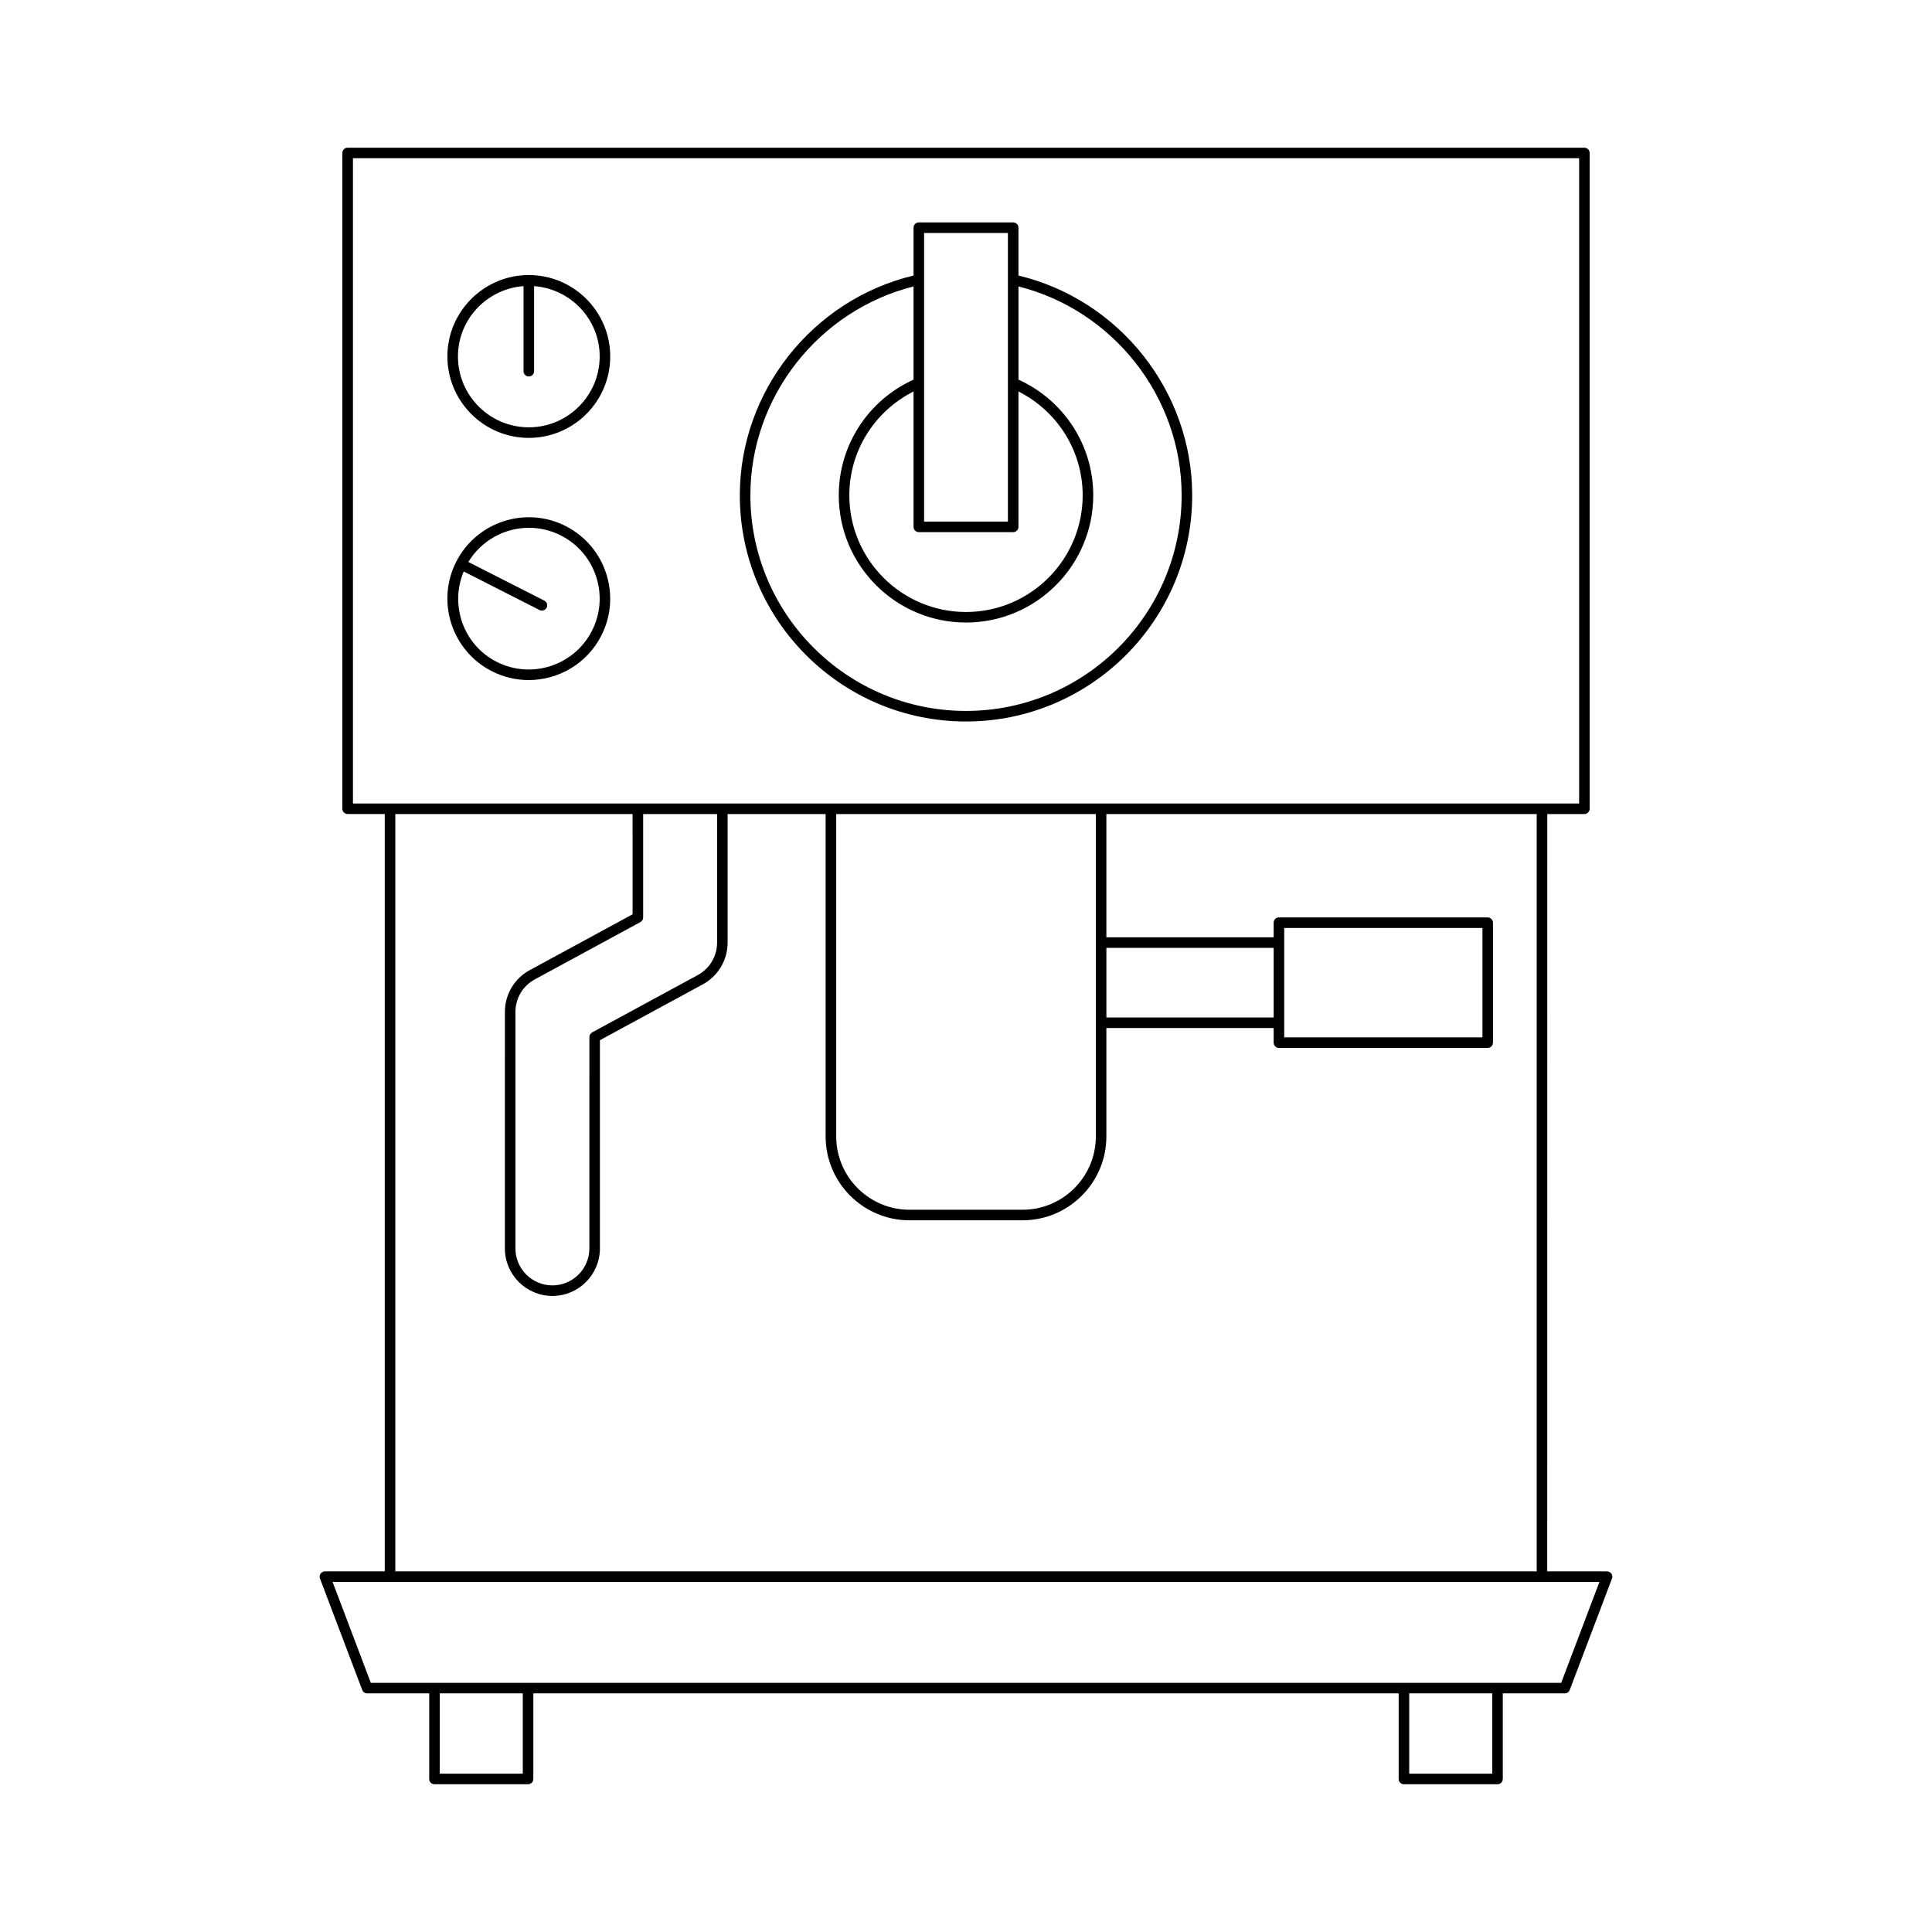 <?xml version="1.0" encoding="UTF-8"?>
<!-- Uploaded to: SVG Repo, www.svgrepo.com, Generator: SVG Repo Mixer Tools -->
<svg fill="#000000" width="800px" height="800px" version="1.1" viewBox="144 144 512 512" xmlns="http://www.w3.org/2000/svg">
 <g>
  <path d="m284.14 216.89c-11.898 0-21.578 9.68-21.578 21.578s9.68 21.578 21.578 21.578c11.898 0 21.578-9.68 21.578-21.578s-9.684-21.578-21.578-21.578zm0 40.355c-10.355 0-18.777-8.426-18.777-18.777 0-9.879 7.688-17.91 17.379-18.641v22.543c0 0.773 0.625 1.398 1.398 1.398 0.773 0 1.398-0.625 1.398-1.398v-22.543c9.695 0.73 17.383 8.762 17.383 18.641-0.004 10.355-8.426 18.777-18.781 18.777z"/>
  <path d="m293.92 283.42c-10.59-5.402-23.621-1.164-29.016 9.445-5.398 10.605-1.16 23.621 9.445 29.016 3.125 1.59 6.461 2.344 9.75 2.344 7.867 0 15.461-4.312 19.266-11.793 5.394-10.602 1.16-23.617-9.445-29.012zm6.953 27.746c-4.703 9.23-16.027 12.914-25.258 8.223-8.801-4.481-12.473-14.973-8.727-23.945l20.094 10.223c0.203 0.105 0.418 0.152 0.633 0.152 0.508 0 1-0.277 1.246-0.766 0.352-0.688 0.078-1.531-0.613-1.879l-20.129-10.242c3.484-5.746 9.645-9.059 16.047-9.059 2.863 0 5.766 0.656 8.484 2.039 4.469 2.277 7.789 6.156 9.34 10.926 1.551 4.769 1.156 9.855-1.117 14.328z"/>
  <path d="m413.9 217.02v-12.684c0-0.773-0.625-1.398-1.398-1.398h-25.004c-0.773 0-1.398 0.625-1.398 1.398v12.684c-26.738 6.391-46.039 30.672-46.039 58.238 0 33.055 26.887 59.945 59.938 59.945 33.055 0 59.945-26.891 59.945-59.945 0-27.559-19.301-51.844-46.043-58.238zm-25.004-11.285h22.207v76.488h-22.207zm-1.398 79.289h25.004c0.773 0 1.398-0.625 1.398-1.398v-35.879c10.375 5.254 17.02 15.781 17.02 27.512 0 17.055-13.871 30.926-30.922 30.926-17.047 0-30.918-13.871-30.918-30.926 0-11.734 6.641-22.262 17.02-27.512v35.879c0 0.773 0.625 1.398 1.398 1.398zm12.5 47.379c-31.508 0-57.141-25.637-57.141-57.145 0-26.051 18.094-49.02 43.242-55.348v24.695c-12.051 5.481-19.816 17.375-19.816 30.648 0 18.594 15.125 33.723 33.715 33.723 18.594 0 33.723-15.129 33.723-33.723 0-13.273-7.766-25.168-19.816-30.648v-24.695c25.148 6.328 43.242 29.297 43.242 55.344-0.004 31.516-25.641 57.148-57.148 57.148z"/>
  <path d="m230.11 560.43c-0.461 0-0.891 0.227-1.152 0.605-0.262 0.379-0.32 0.859-0.16 1.289l11.195 29.535c0.207 0.543 0.727 0.906 1.309 0.906h16.438v22.684c0 0.773 0.625 1.398 1.398 1.398h24.801c0.773 0 1.398-0.625 1.398-1.398v-22.684h229.32v22.684c0 0.773 0.625 1.398 1.398 1.398h24.801c0.773 0 1.398-0.625 1.398-1.398v-22.684h16.434c0.582 0 1.102-0.359 1.309-0.906l11.195-29.535c0.16-0.43 0.105-0.91-0.16-1.289-0.258-0.379-0.691-0.605-1.152-0.605h-15.848l0.012-200.7h9.832c0.773 0 1.398-0.625 1.398-1.398v-173.79c0-0.773-0.625-1.398-1.398-1.398l-327.75-0.004c-0.773 0-1.398 0.625-1.398 1.398v173.79c0 0.773 0.625 1.398 1.398 1.398h9.832v200.7zm52.434 53.617h-22v-21.285h22zm256.92 0h-22.004v-21.285h22.004zm-301.93-257.11v-171h324.95v171zm74.109 29.363-27.258 14.797c-4.066 2.203-6.586 6.445-6.586 11.07l-0.004 62.68c0 6.945 5.648 12.594 12.594 12.594 6.945 0 12.594-5.648 12.594-12.594v-55.184l27.258-14.797c4.066-2.203 6.586-6.445 6.586-11.07v-34.062h25.973v85.434c0 12.258 9.973 22.227 22.23 22.227h29.941c12.258 0 22.23-9.973 22.23-22.227v-28.727h44.328v3.871c0 0.773 0.625 1.398 1.398 1.398h55.328c0.773 0 1.398-0.625 1.398-1.398v-31.789c0-0.773-0.625-1.398-1.398-1.398h-55.328c-0.773 0-1.398 0.625-1.398 1.398v3.875h-44.328v-32.664h114.04v200.7h-302.48v-200.7h62.879zm2.066 2.062c0.449-0.246 0.734-0.715 0.734-1.23v-27.398h19.594v34.062c0 3.598-1.961 6.894-5.121 8.609l-27.988 15.191c-0.449 0.246-0.734 0.715-0.734 1.23l-0.004 56.02c0 5.402-4.394 9.797-9.797 9.797-5.402 0-9.797-4.394-9.797-9.797v-62.68c0-3.598 1.961-6.894 5.121-8.609zm51.895 56.805v-85.434h68.805v85.434c0 10.711-8.715 19.43-19.43 19.43h-29.941c-10.719 0-19.434-8.719-19.434-19.43zm71.602-31.523v-18.449h44.328v18.449zm47.125 5.269v-28.988h52.531v28.988zm83.535 144.32-10.133 26.734h-315.46l-10.133-26.734z"/>
 </g>
</svg>
